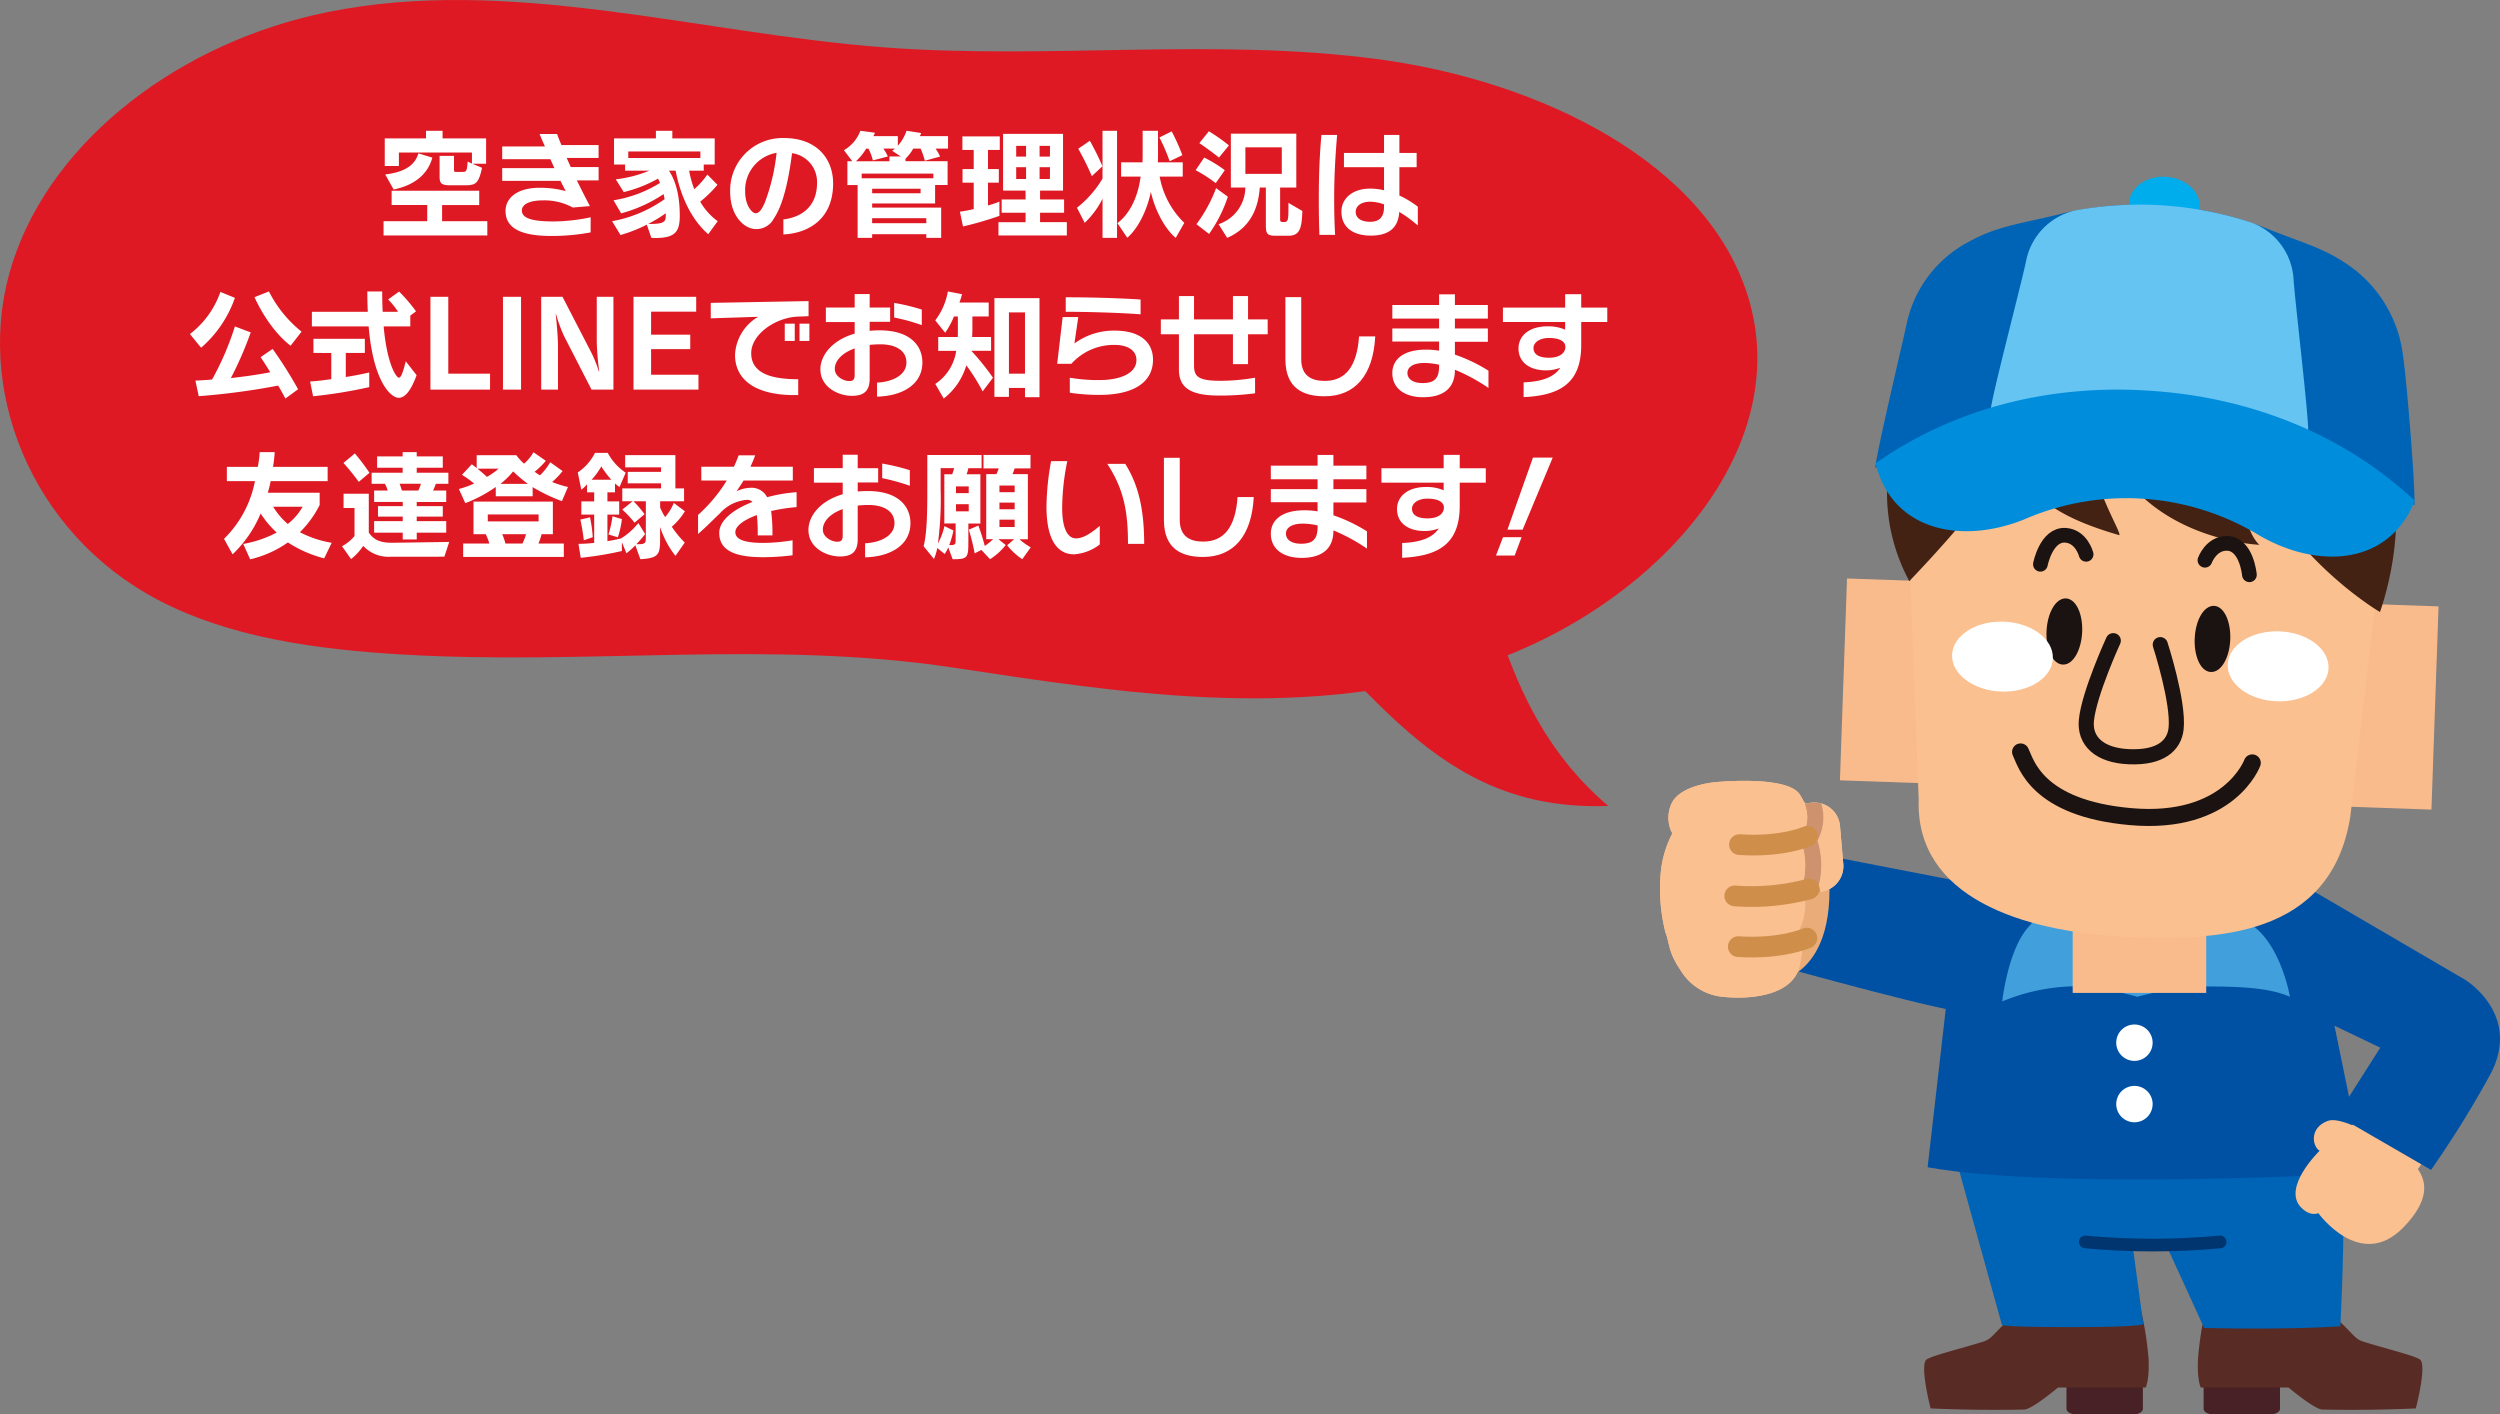 <svg xmlns="http://www.w3.org/2000/svg" xmlns:xlink="http://www.w3.org/1999/xlink" width="410.804" height="232.418" viewBox="0 0 410.804 232.418">
  <rect x="0" y="0" width="410.804" height="232.418" fill="#808080" stroke="none"/>
  <defs>
    <linearGradient id="linear-gradient" x1="-16.007" y1="3.167" x2="-15.975" y2="3.167" gradientUnits="objectBoundingBox">
      <stop offset="0" stop-color="#d26429"/>
      <stop offset="0.186" stop-color="#d3682d"/>
      <stop offset="0.394" stop-color="#d9733b"/>
      <stop offset="0.612" stop-color="#e28751"/>
      <stop offset="0.836" stop-color="#eea270"/>
      <stop offset="1" stop-color="#fabb8c"/>
    </linearGradient>
    <linearGradient id="linear-gradient-2" x1="-9.309" y1="5.459" x2="-9.288" y2="5.459" gradientUnits="objectBoundingBox">
      <stop offset="0" stop-color="#d26429"/>
      <stop offset="0.159" stop-color="#dc7b43"/>
      <stop offset="0.386" stop-color="#e99663"/>
      <stop offset="0.607" stop-color="#f2aa79"/>
      <stop offset="0.816" stop-color="#f8b687"/>
      <stop offset="1" stop-color="#fabb8c"/>
    </linearGradient>
    <linearGradient id="linear-gradient-3" x1="-11.403" y1="5.012" x2="-11.382" y2="5.012" xlink:href="#linear-gradient-2"/>
    <clipPath id="clip-path">
      <rect id="長方形_237" data-name="長方形 237" width="16.563" height="11.504" fill="none"/>
    </clipPath>
    <clipPath id="clip-path-2">
      <path id="パス_1967" data-name="パス 1967" d="M488.8,166.718c-.11,3.174-3.915,5.615-8.483,5.453s-8.187-2.861-8.076-6.034,3.905-5.615,8.479-5.454,8.193,2.861,8.079,6.035" transform="translate(-472.24 -160.675)" fill="none"/>
    </clipPath>
    <radialGradient id="radial-gradient" cx="0.5" cy="0.5" r="0.482" gradientTransform="matrix(0, 1, 0.962, 0, -34.358, 34.651)" gradientUnits="objectBoundingBox">
      <stop offset="0" stop-color="#ea89a6"/>
      <stop offset="0.002" stop-color="#ea89a6"/>
      <stop offset="1" stop-color="#fff"/>
    </radialGradient>
    <clipPath id="clip-path-3">
      <rect id="長方形_239" data-name="長方形 239" width="16.567" height="11.504" fill="none"/>
    </clipPath>
    <clipPath id="clip-path-4">
      <path id="パス_1968" data-name="パス 1968" d="M553.35,168.989c-.112,3.174-3.913,5.613-8.485,5.453s-8.187-2.864-8.077-6.036,3.907-5.613,8.481-5.453,8.192,2.86,8.081,6.036" transform="translate(-536.786 -162.945)" fill="none"/>
    </clipPath>
    <radialGradient id="radial-gradient-2" r="0.482" gradientTransform="matrix(0, 1, 0.962, 0, -37.93, 38.219)" xlink:href="#radial-gradient"/>
  </defs>
  <g id="グループ_348" data-name="グループ 348" transform="translate(-3379.136 -2324.116)">
    <path id="パス_1930" data-name="パス 1930" d="M460.816,219.274l-31.558-6.113-4.045,18.508s25.8,7.31,34.322,8.778c11.538,1.98,8.627-10.15,8.627-10.15" transform="translate(3241.691 2249.931)" fill="#0051a4"/>
    <path id="パス_1931" data-name="パス 1931" d="M499.028,342.416c0,.5.715.914,1.583.914h9.395c.869,0,1.573-.411,1.573-.914v-5.208c0-.5-.7-.908-1.573-.908h-9.395c-.868,0-1.583.409-1.583.908Z" transform="translate(3219.675 2213.204)" fill="#472125"/>
    <path id="パス_1932" data-name="パス 1932" d="M501.018,320.156a52.92,52.92,0,0,1,1.556,9.206c.157,3.465-.468,4.7-.468,4.7H487.7s-4.269,3.586-5.53,3.62c-8.061.187-15.41-.182-15.41-.182s-1.912-7.343-.608-8.082c1.227-.7,5.354-1.679,9.234-2.888,1.77-.546,1.566-1.563,6.89-5.93,1.084-.874,18.748-.446,18.748-.446" transform="translate(3229.618 2218.051)" fill="#582c24"/>
    <path id="パス_1933" data-name="パス 1933" d="M543.689,342.416c0,.5-.714.914-1.578.914h-9.394c-.869,0-1.58-.411-1.58-.914v-5.208c0-.5.711-.908,1.58-.908h9.394c.864,0,1.578.409,1.578.908Z" transform="translate(3210.099 2213.204)" fill="#472125"/>
    <path id="パス_1934" data-name="パス 1934" d="M531.353,320.156a52.284,52.284,0,0,0-1.542,9.206c-.168,3.465.45,4.7.45,4.7H544.68s4.269,3.586,5.53,3.62c8.067.187,15.4-.182,15.4-.182s1.919-7.343.62-8.082c-1.234-.7-5.354-1.679-9.235-2.888-1.767-.546-1.568-1.563-6.888-5.93-1.083-.874-18.756-.446-18.756-.446" transform="translate(3210.503 2218.051)" fill="#582c24"/>
    <path id="パス_1935" data-name="パス 1935" d="M470.1,271.713l9.681,34.967s-.71.385,11.432.385,11.8-.516,11.8-.516l-1.673-12.409h5.709L513.02,307.2s12.378.363,22.379-.26c0,0,2.243-40.338-2.4-44.129Z" transform="translate(3228.304 2235.124)" fill="#0064b6"/>
    <path id="パス_1936" data-name="パス 1936" d="M503.433,305.927a119.433,119.433,0,0,0,22.154,0" transform="translate(3218.362 2222.263)" fill="none" stroke="#00356f" stroke-linecap="round" stroke-linejoin="round" stroke-width="2.083"/>
    <path id="パス_1937" data-name="パス 1937" d="M529.123,222.852,538.33,267.8s-50.412,2.895-71.82-.966l5.831-50.846Z" transform="translate(3229.374 2249.087)" fill="#0051a4"/>
    <path id="パス_1938" data-name="パス 1938" d="M561.065,281.719l.9.439-.463-1.319Z" transform="translate(3201.172 2229.746)" fill="#9bbd00"/>
    <path id="パス_1939" data-name="パス 1939" d="M516.66,258a2.989,2.989,0,1,1-2.991-2.984A2.992,2.992,0,0,1,516.66,258" transform="translate(3216.199 2237.449)" fill="#fff"/>
    <path id="パス_1940" data-name="パス 1940" d="M516.66,272.375a2.989,2.989,0,1,1-2.991-2.984,2.99,2.99,0,0,1,2.991,2.984" transform="translate(3216.199 2233.161)" fill="#fff"/>
    <path id="パス_1941" data-name="パス 1941" d="M531.256,241.409s-1.354-8.092-6-11.61c-2.494-1.891-1.119-4.389-5.222-4.87a47.606,47.606,0,0,0-8.633-.048h-5.54a91.512,91.512,0,0,0-11.871,0c-4.095.479-3.505,2.688-5.631,4.989-3.451,3.731-4.378,12.306-4.378,12.306a32.274,32.274,0,0,1,12.261-2.495c3.132-.088,9.005,1.46,9.888,1.7l.048.028a.07.07,0,0,1,.03-.008.172.172,0,0,1,.034.008.09.09,0,0,1,0-.023c.733-.188,7.039-1.792,10.21-1.7,3.385.1,10.629-.19,14.8,1.727" transform="translate(3224.163 2246.499)" fill="#41a0dc"/>
    <path id="パス_1942" data-name="パス 1942" d="M424.929,200.458s12.283-5.419,13.025,14.556c.674,17.3-10.71,16.774-10.71,16.774Z" transform="translate(3241.776 2253.92)" fill="#eaac79"/>
    <path id="パス_1943" data-name="パス 1943" d="M442.935,213.139a4.246,4.246,0,0,1-8.46.734l-.531-6.271a4.2,4.2,0,0,1,3.8-4.555,4.251,4.251,0,0,1,4.648,3.823Z" transform="translate(3239.092 2252.954)" fill="#fdd6af"/>
    <path id="パス_1944" data-name="パス 1944" d="M441.3,208.056a7.49,7.49,0,0,1-.563,1.308,13.651,13.651,0,0,1,.217,7.347,7.708,7.708,0,0,1,.239,1.088,4.265,4.265,0,0,0,3.774-4.587l-.547-6.269a4.171,4.171,0,0,0-3.062-3.666,7.911,7.911,0,0,1-.059,4.778" transform="translate(3237.062 2252.879)" fill="#fbc090"/>
    <path id="パス_1945" data-name="パス 1945" d="M433.945,207.6l.531,6.271a4.242,4.242,0,0,0,4.608,3.86.262.262,0,0,1,.078-.007,7.728,7.728,0,0,0-.239-1.088,13.651,13.651,0,0,0-.217-7.347,7.545,7.545,0,0,0,.563-1.308,7.911,7.911,0,0,0,.059-4.778,4.438,4.438,0,0,0-1.587-.156,4.2,4.2,0,0,0-3.8,4.554" transform="translate(3239.092 2252.951)" fill="#ce936e"/>
    <path id="パス_1946" data-name="パス 1946" d="M413.019,198.172s-6.123.441-7.37,3.77a5.506,5.506,0,0,0,.234,4.664,17.417,17.417,0,0,0-1.938,6.9,29.326,29.326,0,0,0,.788,9.281c.742,1.921.419,3.208,2.474,6.244a9.088,9.088,0,0,0,6.782,4.4c5.545.6,11.544-.546,12.7-4.678,1.133-4.087-.046-6.142-.046-6.142a9.724,9.724,0,0,0,.714-7.054c-.072-.134-.166-.291-.115-.414.893-2.956.413-6.258-.473-7.394-.079-.126-.084-.229.024-.315,1.639-2.013,1.7-4.662.059-7.2-2.028-3.247-13.836-2.06-13.836-2.06" transform="translate(3248.051 2254.465)" fill="#fbc090"/>
    <path id="パス_1947" data-name="パス 1947" d="M413.019,198.172s-6.123.441-7.37,3.77a5.506,5.506,0,0,0,.234,4.664,17.417,17.417,0,0,0-1.938,6.9,29.326,29.326,0,0,0,.788,9.281c.742,1.921.419,3.208,2.474,6.244a9.088,9.088,0,0,0,6.782,4.4c5.545.6,11.544-.546,12.7-4.678,1.133-4.087-.046-6.142-.046-6.142a9.724,9.724,0,0,0,.714-7.054c-.072-.134-.166-.291-.115-.414.893-2.956.413-6.258-.473-7.394-.079-.126-.084-.229.024-.315,1.639-2.013,1.7-4.662.059-7.2-2.028-3.247-13.836-2.06-13.836-2.06" transform="translate(3248.051 2254.465)" fill="#fbc090"/>
    <path id="パス_1948" data-name="パス 1948" d="M433.555,223.295a36.6,36.6,0,0,1-12.206,1.127" transform="translate(3242.844 2246.909)" fill="none" stroke="#cf8f4b" stroke-linecap="round" stroke-linejoin="round" stroke-width="3.406"/>
    <path id="パス_1949" data-name="パス 1949" d="M433.444,234.788s-4.218,1.868-11.272,1.4" transform="translate(3242.598 2243.481)" fill="none" stroke="#cf8f4b" stroke-linecap="round" stroke-linejoin="round" stroke-width="3.406"/>
    <path id="パス_1950" data-name="パス 1950" d="M433.632,210.933s-4.154,1.862-11.182,1.375" transform="translate(3242.515 2250.596)" fill="none" stroke="#cf8f4b" stroke-linecap="round" stroke-linejoin="round" stroke-width="3.406"/>
    <path id="パス_1951" data-name="パス 1951" d="M413.019,198.172s-6.123.441-7.37,3.77a5.5,5.5,0,0,0,.234,4.664,17.418,17.418,0,0,0-1.938,6.9,29.346,29.346,0,0,0,.787,9.28c.743,1.921.42,3.208,2.474,6.245a9.089,9.089,0,0,0,6.782,4.4c5.545.6,11.544-.547,12.7-4.678,1.133-4.087-.047-6.142-.047-6.142a9.724,9.724,0,0,0,.714-7.053c-.072-.135-.167-.292-.116-.415.893-2.956.413-6.258-.473-7.394-.079-.126-.083-.229.024-.314,1.639-2.013,1.7-4.663.06-7.2-1.172-1.876-5.608-2.272-9.145-2.272-2.586,0-4.692.212-4.692.212" transform="translate(3248.05 2254.465)" fill="none"/>
    <path id="パス_1952" data-name="パス 1952" d="M556.406,290.869s-1.281.643-2.808-.912c-3.238-3.279,3.016-9.33,3.016-9.33-1.235-.793-1.654-3.77,1.294-4.9.924-.36,2.436.014,4.083.694l3.558-5.127,10.614,7.521-3.4,4.832c1.5,2.1,1.917,5.143-2.363,9.551-7.076,7.3-13.995-2.334-13.995-2.334" transform="translate(3203.677 2232.592)" fill="#fbc090"/>
    <path id="パス_1953" data-name="パス 1953" d="M577.53,235.866l-35.049-20.483,8.4,25.537L563.552,247l-7.09,11.156,15.43,8.932a168.561,168.561,0,0,0,9.808-15.818c5.082-9.765-4.17-15.4-4.17-15.4" transform="translate(3206.715 2249.269)" fill="#0051a4"/>
    <rect id="長方形_233" data-name="長方形 233" width="21.941" height="31.969" transform="translate(3719.722 2455.303)" fill="url(#linear-gradient)"/>
    <path id="パス_1954" data-name="パス 1954" d="M503.229,202.061a48.037,48.037,0,0,1-.378,13.048q-.222,1.145-.543,2.239a15.19,15.19,0,0,1-1.829,4.119c1.474,2.6,1.5,5.51,6.53,7.858a22.453,22.453,0,0,0,3.808,4.7,15.666,15.666,0,0,0,4.289-4.636s5.161-3.09,7.314-7.043a15.115,15.115,0,0,1-2.8-6.17c-.083-.319-.152-.643-.218-.973a47.709,47.709,0,0,1-.4-13.146Z" transform="translate(3219.243 2253.242)" fill="none"/>
    <rect id="長方形_234" data-name="長方形 234" width="33.202" height="24.269" transform="matrix(0.035, -0.999, 0.999, 0.035, 3681.478, 2452.342)" fill="url(#linear-gradient-2)"/>
    <path id="パス_1955" data-name="パス 1955" d="M458.043,151.719c-5.8.112-10.054,5.054-8.984,16.341,1.046,11.306,6.2,16.065,12.009,15.958s10.064-5.048,9-16.355c-1.045-11.142-6.1-15.946-11.829-15.946l-.194,0" transform="translate(3234.628 2268.258)" fill="none"/>
    <rect id="長方形_235" data-name="長方形 235" width="33.425" height="25.825" transform="matrix(0.035, -0.999, 0.999, 0.035, 3752.873, 2456.249)" fill="url(#linear-gradient-3)"/>
    <path id="パス_1956" data-name="パス 1956" d="M551.834,172.071c-1.883,11.195,2,16.448,7.763,17,5.79.554,11.282-3.808,13.167-15,1.881-11.173-1.991-16.425-7.772-16.979-.317-.03-.634-.045-.949-.045-5.415,0-10.433,4.473-12.208,15.026" transform="translate(3204.069 2266.668)" fill="none"/>
    <path id="パス_1957" data-name="パス 1957" d="M534.456,176.491c-3.187,19.826-22.027,20.48-37.45,19.674-16.31-.85-34-6.384-33.468-22.455l-2.085-55.151c.415-7.253,7.666-12.772,14.5-12.363l53.132,3c6.809.384,12.031,6.589,11.619,13.846Z" transform="translate(3230.882 2281.841)" fill="#fbc090"/>
    <path id="パス_1958" data-name="パス 1958" d="M488.28,191.189c.874,1.756,2.532,9.256,18.071,10.63,16.243,1.439,20-8.829,20-8.829" transform="translate(3222.881 2256.485)" fill="none" stroke="#1a1311" stroke-linecap="round" stroke-linejoin="round" stroke-width="2.8"/>
    <path id="パス_1959" data-name="パス 1959" d="M531.856,167.627c-1.378-.069-2.4-2.422-2.246-5.213.145-2.77,1.4-4.946,2.787-4.874,1.385.092,2.4,2.435,2.266,5.212s-1.4,4.972-2.808,4.874" transform="translate(3210.559 2266.521)" fill="#1a1311"/>
    <path id="パス_1960" data-name="パス 1960" d="M531.856,167.627c-1.378-.069-2.4-2.422-2.246-5.213.145-2.77,1.4-4.946,2.787-4.874,1.385.092,2.4,2.435,2.266,5.212S533.266,167.725,531.856,167.627Z" transform="translate(3210.559 2266.521)" fill="none" stroke="#1a1311" stroke-linecap="round" stroke-linejoin="round" stroke-width="0.78"/>
    <path id="パス_1961" data-name="パス 1961" d="M497.22,165.889c1.377.068,2.641-2.174,2.764-4.963s-.909-5.065-2.292-5.131c-1.4-.048-2.642,2.19-2.781,4.968s.9,5.081,2.309,5.126" transform="translate(3220.906 2267.042)" fill="#1a1311"/>
    <path id="パス_1962" data-name="パス 1962" d="M497.22,165.889c1.377.068,2.641-2.174,2.764-4.963s-.909-5.065-2.292-5.131c-1.4-.048-2.642,2.19-2.781,4.968S495.813,165.844,497.22,165.889Z" transform="translate(3220.906 2267.042)" fill="none" stroke="#1a1311" stroke-linecap="round" stroke-linejoin="round" stroke-width="0.78"/>
    <path id="パス_1963" data-name="パス 1963" d="M476.21,108.767a28.674,28.674,0,0,1-5.737,12.142c-3.982,4.972-9.814,11.011-9.814,11.011a30.374,30.374,0,0,1-2.886-21.3c3.754-15.405,16.78-15.257,16.78-15.257s1.054-10.087,28.4-8.636c25.1,1.329,33.22,12.977,36.876,27.7,2.611,10.538-1.833,22.574-1.833,22.574s-16.684-9.7-22.772-27.76c0,0-.947,13.036,2.953,16.714,0,0-20.5-.8-26.037-18.845-.1-.324-.571.122-.705.348-3.182,5.238,4.709,17.213,3.662,16.9-12.383-3.619-15.565-7.552-18.883-15.594" transform="translate(3232.22 2287.685)" fill="#432213"/>
    <path id="パス_1964" data-name="パス 1964" d="M508.094,165.137s-3.976,8.663-4.415,13.07c-.341,3.408,2.111,5.8,7.024,6,5.171.214,7.415-1.853,7.716-4.616.463-4.352-2.6-13.8-2.6-13.8" transform="translate(3218.297 2264.255)" fill="none" stroke="#1a1311" stroke-linecap="round" stroke-linejoin="round" stroke-width="2.489"/>
    <path id="パス_1965" data-name="パス 1965" d="M531.448,145.126s1.034-2.859,3.681-2.773c3.175.112,3.628,5.162,3.628,5.162" transform="translate(3210.006 2271.051)" fill="none" stroke="#1a1311" stroke-linecap="round" stroke-linejoin="round" stroke-width="2.412"/>
    <path id="パス_1966" data-name="パス 1966" d="M500.433,143.584s-.747-2.949-3.386-3.131c-3.171-.2-4.125,4.769-4.125,4.769" transform="translate(3221.497 2271.619)" fill="none" stroke="#1a1311" stroke-linecap="round" stroke-linejoin="round" stroke-width="2.412"/>
    <g id="グループ_333" data-name="グループ 333" transform="translate(3699.906 2426.261)" style="mix-blend-mode: multiply;isolation: isolate">
      <g id="グループ_332" data-name="グループ 332" transform="translate(0 0)">
        <g id="グループ_331" data-name="グループ 331" clip-path="url(#clip-path)">
          <g id="グループ_330" data-name="グループ 330" transform="translate(0 0)">
            <g id="グループ_329" data-name="グループ 329" clip-path="url(#clip-path-2)">
              <rect id="長方形_236" data-name="長方形 236" width="12.394" height="17.188" transform="matrix(0.035, -0.999, 0.999, 0.035, -0.523, 11.643)" fill="url(#radial-gradient)"/>
            </g>
          </g>
        </g>
      </g>
    </g>
    <g id="グループ_338" data-name="グループ 338" transform="translate(3745.2 2427.854)" style="mix-blend-mode: multiply;isolation: isolate">
      <g id="グループ_337" data-name="グループ 337" transform="translate(0 0)">
        <g id="グループ_336" data-name="グループ 336" clip-path="url(#clip-path-3)">
          <g id="グループ_335" data-name="グループ 335" transform="translate(0 0)">
            <g id="グループ_334" data-name="グループ 334" clip-path="url(#clip-path-4)">
              <rect id="長方形_238" data-name="長方形 238" width="12.392" height="17.187" transform="matrix(0.035, -0.999, 0.999, 0.035, -0.522, 11.642)" fill="url(#radial-gradient-2)"/>
            </g>
          </g>
        </g>
      </g>
    </g>
    <path id="パス_1969" data-name="パス 1969" d="M542.843,112.483c-12.375-14.05-34.061-17.8-43.229-18.44s-31.166.093-45.359,12.3c.1-2.213,4.232-19.455,5.272-24.247A19.874,19.874,0,0,1,469.311,69.3c5.193-2.913,8.592-3.011,16.587-5.031A57.445,57.445,0,0,1,517.3,66.45c7.65,3.1,11,3.669,15.744,7.273a21.194,21.194,0,0,1,7.915,14.015c.71,4.852,2.1,22.536,1.882,24.745Z" transform="translate(3233.029 2294.713)" fill="#0064b6"/>
    <path id="パス_1970" data-name="パス 1970" d="M513.661,60.82c.179-2.6,2.926-4.537,6.135-4.312s5.66,2.514,5.481,5.117-2.928,4.534-6.135,4.312-5.662-2.514-5.481-5.117" transform="translate(3215.314 2296.66)" fill="#00adec"/>
    <path id="パス_1971" data-name="パス 1971" d="M507.678,94.043a82.513,82.513,0,0,1,25.772,6.262c.1-2.563-2.234-21.974-2.4-25.084a10.587,10.587,0,0,0-6.8-9.2,58.639,58.639,0,0,0-29.08-2.032,10.6,10.6,0,0,0-8.045,8.187c-.589,3.057-5.576,21.961-5.834,24.51a82.527,82.527,0,0,1,26.383-2.645" transform="translate(3224.964 2294.713)" fill="#65c4f2"/>
    <path id="パス_1972" data-name="パス 1972" d="M499.665,106.555c-6.693-.463-26.588-1.258-45.333,11.91,2.67,10.973,13.9,13.4,24.357,9.239a42.106,42.106,0,0,1,38.844,2.693c9.776,5.568,21.236,4.707,25.391-5.793-16.76-15.629-36.565-17.586-43.259-18.05" transform="translate(3233.006 2281.788)" fill="#008edc"/>
    <path id="パス_1973" data-name="パス 1973" d="M81.263,122.67c-13.939-.83-28.245-2.715-40.176-8.984C20.1,102.658,10.582,78.574,17.228,58.175S45,21.973,68.916,17.112c30.009-6.1,60.946,3.509,91.662,5.8,26.923,2.011,54.25-1.633,80.956,1.924S296.058,41.892,302.569,64.5c7.5,26.042-17.633,52.366-47.158,60.851-28.034,8.057-55.544,3.715-83.657-.537-30.169-4.563-59.994-.332-90.491-2.148" transform="translate(3364 2309)" fill="#df1923"/>
    <path id="パス_1974" data-name="パス 1974" d="M305.474,137.95c21.51,19.17,31.733,40.731,60.527,39.713-19.578-16.753-18.069-38.9-30.263-61.6" transform="translate(3277.404 2278.891)" fill="#df1923"/>
    <path id="パス_1975" data-name="パス 1975" d="M104.949,62.946V60.6h7.175V57.941h-5.846V55.595h14.391v2.347h-6.1V60.6H122v2.346Zm11.086-8.25c-1.271,0-1.877-.117-1.877-1.271V49.866h2.366v2.4c0,.234.156.234.45.234h.9c.684,0,.782-.058.9-1.7l.7.333V49.319H107.471v2.209h-2.326V46.992h6.784V45.74h2.718v1.252H121.8v4.165h-2.267l1.6.665c-.508,2.4-.978,2.874-2.581,2.874Zm-10.812-1.78c4.086-.469,5.064-2.19,5.455-3.461l2.288.7c-.724,2.679-2.875,4.516-6.355,5.24Z" transform="translate(3337.213 2299.866)" fill="#fff"/>
    <path id="パス_1976" data-name="パス 1976" d="M147.263,62.663a34.949,34.949,0,0,1-6.453.587c-4.751,0-7.528-1.154-7.528-4.106,0-2.151,1.935-3.813,5.592-3.813a16.009,16.009,0,0,1,4.3.548c-.293-.528-.567-1.1-.86-1.681h-9.581V52.1h8.584c-.235-.488-.43-.958-.665-1.467h-7.919V48.546h7.02q-.469-1.056-.88-2.053h2.874c.215.586.45,1.192.724,1.818h6.1v2.112h-5.241L144,51.928h4.575v2.19H145c.7,1.427,1.427,2.874,2.151,4.223l-2.816.235a9.738,9.738,0,0,0-4.888-1.173c-2.229,0-3.48.645-3.48,1.662,0,1.232,1.525,1.8,5.239,1.8a30.735,30.735,0,0,0,6.062-.685Z" transform="translate(3328.925 2299.641)" fill="#fff"/>
    <path id="パス_1977" data-name="パス 1977" d="M174.263,62.731c-2.815-2.425-4.6-6.394-5.357-10.441h-1.1c1.017,1.525,1.78,3.872,1.78,7.391,0,2.639-.743,3.676-4.008,3.676-.215,0-.43-.019-.665-.019l-.742-2.17a24.274,24.274,0,0,1-4.321,1.7L158.465,60.6a21.577,21.577,0,0,0,8.622-3.617c-.039-.293-.1-.567-.156-.841a23.594,23.594,0,0,1-6.98,3.168L158.7,57.159a20.379,20.379,0,0,0,7.645-2.855c-.1-.234-.215-.469-.333-.7a21.936,21.936,0,0,1-5.631,2.21l-1.31-2.093A20.845,20.845,0,0,0,164.6,52.29H160.6v-1h-1.818v-4.3h6.882V45.74h2.7v1.251h6.961v4.3h-1.8v1h-2.4a17.6,17.6,0,0,0,.841,3.05,13.152,13.152,0,0,0,2.151-2.406l1.662,1.682a20.189,20.189,0,0,1-2.835,2.776,10.426,10.426,0,0,0,2.874,3.207Zm-1.29-13.589H161.124v1.076h11.849Zm-5.69,10.148a21.814,21.814,0,0,1-2.894,1.759h.333c2.288,0,2.561-.391,2.561-1.329Z" transform="translate(3321.251 2299.866)" fill="#fff"/>
    <path id="パス_1978" data-name="パス 1978" d="M194.856,60.814c2.8-.333,5.533-1.955,5.533-6a4.766,4.766,0,0,0-4.106-4.888c-.587,4.614-1.505,8.564-2.992,10.734a3.219,3.219,0,0,1-2.933,1.74c-1.936,0-4.243-2.17-4.243-6.1a8.6,8.6,0,0,1,8.9-8.857c5.083,0,8.016,3.168,8.016,7.469,0,5.808-4.008,8.173-8.172,8.369ZM188.58,56.3c0,2.19,1.114,3.5,1.721,3.5.43,0,.88-.332,1.486-1.7a32.84,32.84,0,0,0,1.956-8.231A6.211,6.211,0,0,0,188.58,56.3" transform="translate(3313.004 2299.359)" fill="#fff"/>
    <path id="パス_1979" data-name="パス 1979" d="M226.29,63.338v-.606h-8.9v.606h-2.385V54.656h-1.681V50.746h.8l-1.368-1.818a6.143,6.143,0,0,0,2.7-3.187l2.385.313a2.176,2.176,0,0,1-.254.567h4.028V48.2a7.077,7.077,0,0,0,1.427-2.464l2.386.372a1.826,1.826,0,0,1-.2.508h4.634v2.053h-2.053a6.772,6.772,0,0,1,.743,1.31l-2.5.684a12.51,12.51,0,0,0-.7-1.994h-1.212a6.931,6.931,0,0,1-1.271,1.662v.411h6.921v3.911h-2.053v3.031H217.394v.684h11.34v4.966Zm-5.611-14.313a3.274,3.274,0,0,0,.45-.352h-1.9a6.33,6.33,0,0,1,.743,1.291l-2.464.645a8.631,8.631,0,0,0-.723-1.935h-.371a9.535,9.535,0,0,1-1.681,2.072h5.494v-.782h1.877Zm6.765,3.754h-11.77v.762h11.77Zm-2.092,2.483h-7.958v.743h7.958Zm.938,4.849h-8.9v.821h8.9Z" transform="translate(3305.057 2299.866)" fill="#fff"/>
    <path id="パス_1980" data-name="パス 1980" d="M246.4,59.936a55.279,55.279,0,0,1-5.983,1.74l-.508-2.425c.821-.117,1.545-.254,2.268-.43v-4.34h-1.838V52.252h1.838V49.1h-1.858V46.876h6.14V49.1h-1.936v3.148h1.78v2.229h-1.78v3.754a19.341,19.341,0,0,0,1.877-.625Zm-.156,3.226V60.973H250.7V59.428h-3.93V57.238h3.93V55.791H247V46.465h9.854v9.326h-3.773v1.447h3.949v2.189h-3.949v1.545h4.4v2.189Zm4.536-14.723h-1.623V50.2h1.623Zm0,3.5h-1.623v1.935h1.623Zm3.93-3.5H253V50.2h1.7Zm0,3.5H253v1.935h1.7Z" transform="translate(3296.961 2299.65)" fill="#fff"/>
    <path id="パス_1981" data-name="パス 1981" d="M271.524,63.338V56.9a14.144,14.144,0,0,1-2.933,3.969l-1.271-2.483a17.254,17.254,0,0,0,4.2-4.791V45.74h2.386v17.6ZM269.765,53.19a48.913,48.913,0,0,0-2.229-4.5l1.9-1.31a43.518,43.518,0,0,1,2.072,4.184Zm13.784,10.148c-1.818-1.506-3.441-4.634-4.086-7.567-.567,2.815-1.975,5.9-3.871,7.547l-1.623-2.4c1.838-1.368,3.344-4.008,3.813-7.645h-3.206V50.922h3.519c0-.352.02-.7.02-1.055V45.74h2.523v4.126c0,.352-.02.7-.02,1.055H284.7v2.347H280.91a14.037,14.037,0,0,0,4.048,7.605Zm-1-12.592a29.69,29.69,0,0,0-1.681-3.91l2.014-1a33.222,33.222,0,0,1,1.759,3.91Z" transform="translate(3288.784 2299.866)" fill="#fff"/>
    <path id="パス_1982" data-name="パス 1982" d="M298.41,54.377a23.155,23.155,0,0,0-3.3-2.131l1.408-2.072a22.253,22.253,0,0,1,3.382,2.072Zm-3.168,6.745a24.044,24.044,0,0,0,3.226-5.924l1.936,1.408a23.031,23.031,0,0,1-3.09,6.12Zm3.7-10.949c-1.623-1.311-3.226-2.366-3.226-2.366l1.564-1.955a29.273,29.273,0,0,1,3.3,2.326Zm9.17,12.845c-1.349,0-1.467-.488-1.467-1.838V55.1h-1c-.2,2.815-1.154,6.452-5.357,8.271l-1.408-2.249a6.448,6.448,0,0,0,4.4-6.022h-2.385V46.243h10.754V55.1h-2.66v5.064c0,.509.02.606.587.606.743,0,.782-.313.782-2.483v-.665l2.287,1.33c-.1,2.542-.293,4.067-2.229,4.067Zm1.153-14.527h-5.983v4.36h5.983Z" transform="translate(3280.497 2299.833)" fill="#fff"/>
    <path id="パス_1983" data-name="パス 1983" d="M324.052,63.14c-.078-1.975-.1-3.93-.1-5.925,0-3.676.118-7.058.431-10.5h2.58c-.293,3.46-.488,6.823-.488,10.46,0,1.916.039,3.891.156,5.963Zm16.17-1.545a21.131,21.131,0,0,0-3.05-2.229c-.156,2.581-1.681,3.891-4.673,3.891-2.7,0-4.829-1.173-4.829-3.949,0-2.093,1.76-3.774,4.693-3.774a9.927,9.927,0,0,1,2.307.274V52.014H328.08V49.668h6.589V46.716h2.523v2.952h2.835v2.346h-2.835v4.653a16.13,16.13,0,0,1,3.03,1.838Zm-5.553-3.461a6.751,6.751,0,0,0-2.229-.45c-1.505,0-2.424.684-2.424,1.662,0,1.134,1.036,1.642,2.4,1.642,1.526,0,2.248-.86,2.248-2.366Z" transform="translate(3271.893 2299.575)" fill="#fff"/>
    <path id="パス_1984" data-name="パス 1984" d="M59.611,90.363a14.884,14.884,0,0,0,5.006-6.922L67,84.418a19.2,19.2,0,0,1-5.553,8.193Zm15.681,10.6c-.371-.723-.8-1.505-1.193-2.131a115.67,115.67,0,0,1-13.041,1.74l-.547-2.561c.958-.039,1.877-.1,2.737-.176A46.777,46.777,0,0,0,67,89.111l2.6.978A58.375,58.375,0,0,1,66.337,97.6c2.542-.293,4.575-.587,6.471-.959-.919-1.525-1.583-2.483-1.583-2.483L73.2,92.806a68.684,68.684,0,0,1,4.184,6.629Zm.86-8.681C72.36,89.365,70.228,84.3,70.228,84.3l2.366-.939a20.047,20.047,0,0,0,5.357,6.609Z" transform="translate(3350.735 2288.645)" fill="#fff"/>
    <path id="パス_1985" data-name="パス 1985" d="M97.468,99.082a78.7,78.7,0,0,1-9.229,1.505l-.488-2.425c1.173-.079,2.307-.215,3.48-.391v-4.3H88.3V91.144h8.446v2.327H93.615V97.42c2.034-.313,3.853-.743,3.853-.743Zm7.782-1.956c-.938,2.6-1.936,3.715-2.933,3.715-1.329,0-4.2-2.7-4.947-11.731H88.043V86.705h9.189c-.058-1.173-.078-2.072-.078-3.343H99.6c0,1.33.02,2.151.079,3.343H102.2a12.952,12.952,0,0,0-1.622-2.033l1.8-1.29a27.069,27.069,0,0,1,2.776,3.246l-.938.7v1.78h-4.38c.567,6.3,2.092,8.427,2.5,8.427.352,0,.665-.821,1.134-2.7Z" transform="translate(3342.342 2288.645)" fill="#fff"/>
    <path id="パス_1986" data-name="パス 1986" d="M115.928,99.867V84.616h2.933V97.247h6.863v2.62Z" transform="translate(3333.938 2288.271)" fill="#fff"/>
    <rect id="長方形_243" data-name="長方形 243" width="2.972" height="15.251" transform="translate(3461.784 2372.887)" fill="#fff"/>
    <path id="パス_1987" data-name="パス 1987" d="M150.134,99.867l-4.516-8.8a24.585,24.585,0,0,1-1.31-3.578h-.059c.1.958.372,3.519.372,5.3v7.078h-2.757V84.616h3.5l4.516,8.74a19.712,19.712,0,0,1,1.447,3.5l.078.02a41.563,41.563,0,0,1-.411-4.947V84.616h2.738V99.867Z" transform="translate(3326.203 2288.271)" fill="#fff"/>
    <path id="パス_1988" data-name="パス 1988" d="M163.48,99.867V84.616h10.3V87.06h-7.41v3.773h6.433v2.386h-6.433v4.2h7.782v2.444Z" transform="translate(3319.755 2288.271)" fill="#fff"/>
    <path id="パス_1989" data-name="パス 1989" d="M195.293,101.066c-6.354,0-9.737-2.5-9.737-6.609a7.629,7.629,0,0,1,3.813-6.257l-7.8.255V85.912l16.071-.293V88.1l-1.955.078c-3.617.234-7.469,2.952-7.469,6,0,3.422,3.519,4.282,7.723,4.282v2.6Zm-1.564-11.732h1.642v2.835h-1.642Zm2.424,0h1.623v2.835h-1.623Z" transform="translate(3314.36 2287.972)" fill="#fff"/>
    <path id="パス_1990" data-name="パス 1990" d="M216.55,98.522c2.268-.079,4.829-1.1,4.829-3.3,0-1.858-1.584-2.992-4.321-2.992a16.126,16.126,0,0,0-1.721.1v5.553c0,2.151-1.095,2.815-2.913,2.815-2.19,0-5.182-1.388-5.182-4.36,0-2.307,1.936-4.79,5.632-5.865v-1.9h-4.732V86.184h4.732V83.975h2.463v2.209H218.7v2.347h-3.363v1.486a14.8,14.8,0,0,1,1.643-.078c5.123,0,7.02,2.6,7.02,5.279,0,3.6-3.266,5.514-7.45,5.612Zm-3.676-5.612c-2.034.723-3.265,1.994-3.265,3.382,0,1.251,1.486,1.975,2.326,1.975.489,0,.939-.058.939-1ZM223.9,89.078a32.7,32.7,0,0,0-4.536-1.251v-2.4a33.61,33.61,0,0,1,4.536,1.095Z" transform="translate(3306.703 2288.462)" fill="#fff"/>
    <path id="パス_1991" data-name="パス 1991" d="M241.921,99.786a31.491,31.491,0,0,0-2.679-4.282,10.711,10.711,0,0,1-3.714,5.455l-1.389-2.4a7.864,7.864,0,0,0,3.441-5.436h-2.952V90.851h3.207c.019-.509.019-.9.019-1.349V87.469h-.645a12.3,12.3,0,0,1-1.447,2.679l-1.623-2.034a11,11,0,0,0,2.073-4.751l2.326.45a12.111,12.111,0,0,1-.429,1.368h4.81v2.288H240.24v2.072c0,.45-.02.821-.039,1.31h3.109v2.268h-3.246a39.8,39.8,0,0,1,3.559,4.419Zm6.961.958V99.219h-2.64v1.467h-2.385V84.457h7.41v16.287Zm0-13.941h-2.639v10.07h2.639Z" transform="translate(3298.681 2288.645)" fill="#fff"/>
    <path id="パス_1992" data-name="パス 1992" d="M264.761,97.945a27.711,27.711,0,0,0,4.79.391c3.481,0,6.159-1.095,6.159-3.3,0-1.427-1.193-2.483-3.617-2.483a9.391,9.391,0,0,0-7.078,3.109h-2.327l.9-7.684h2.561l-.626,4.341a10.852,10.852,0,0,1,6.609-2.112c4.34,0,6.3,2.034,6.3,4.771,0,3.676-3.109,5.787-8.779,5.787a31.969,31.969,0,0,1-4.888-.352Zm11.633-10.422c-3.676-.274-9.092-.411-12.3-.411V84.728c3.481,0,8.564.117,12.3.371Z" transform="translate(3290.166 2288.238)" fill="#fff"/>
    <path id="パス_1993" data-name="パス 1993" d="M302.446,100.423a44.082,44.082,0,0,1-5.866.371c-4.556,0-6.648-1.154-6.648-4.282V90.725h-2.972V88.281h2.972V84.449h2.483v3.832h6.393V84.449h2.483v3.832h3.226v2.444h-3.226v4.908h-2.483V90.725h-6.393v5.064c0,1.858.606,2.581,4.38,2.581a33.9,33.9,0,0,0,5.65-.508Z" transform="translate(3282.926 2288.321)" fill="#fff"/>
    <path id="パス_1994" data-name="パス 1994" d="M330.892,91.152c-.333,6.413-3.344,9.835-8.329,9.835-3.539,0-6.433-1.33-6.433-6.081V84.7h2.6V94.886c0,2.718,1.662,3.577,3.851,3.577,3.383,0,5.3-2.307,5.651-7.312Z" transform="translate(3274.226 2288.246)" fill="#fff"/>
    <path id="パス_1995" data-name="パス 1995" d="M356.964,99.419a29.875,29.875,0,0,0-5.514-2.992v.039c0,3.6-2.718,4.477-5.22,4.477-3.05,0-5.064-1.466-5.064-3.969,0-2.112,1.642-3.852,5.533-3.852a12.955,12.955,0,0,1,2.15.176V91.794h-7.683V89.643h7.683V88.02h-7.683V85.791h7.683v-1.76h2.6v1.76h5.416V88.02H351.45v1.623h5.416v2.19H351.45v2.112a26.016,26.016,0,0,1,5.514,2.639Zm-8.114-3.813a11.35,11.35,0,0,0-2.385-.293c-1.935,0-2.815.723-2.815,1.642,0,1,.919,1.662,2.483,1.662,1.936,0,2.718-.743,2.718-2.757Z" transform="translate(3266.759 2288.446)" fill="#fff"/>
    <path id="パス_1996" data-name="パス 1996" d="M379.929,88.579v3.793c0,6.158-3.363,8.271-9.463,8.544V98.492c3.109-.117,5.044-.9,6.022-2.4a6.534,6.534,0,0,1-2.347.43c-2.6,0-4.516-1.271-4.516-3.6,0-2.131,1.8-3.636,4.77-3.636a6.939,6.939,0,0,1,2.894.547V88.579H367.064V86.213H377.29V84h2.639v2.209h4.283v2.366Zm-5.318,2.62c-1.486,0-2.523.723-2.523,1.662,0,1.017.861,1.584,2.562,1.584,1.721,0,2.679-.762,2.679-1.779,0-.939-1.017-1.467-2.718-1.467" transform="translate(3259.035 2288.454)" fill="#fff"/>
    <path id="パス_1997" data-name="パス 1997" d="M84.051,138.444a20.063,20.063,0,0,1-5.963-2.62,17.7,17.7,0,0,1-6.2,2.776l-1.135-2.522a18.9,18.9,0,0,0,5.494-1.877,16.3,16.3,0,0,1-2.639-3.128A19.727,19.727,0,0,1,69,137.779l-1.408-2.542a18.1,18.1,0,0,0,5.083-9.483H68.057v-2.347h5.084a17.04,17.04,0,0,0,.312-2.425h2.464a21.908,21.908,0,0,1-.274,2.425h8.975v2.347H75.252a15.847,15.847,0,0,1-.469,1.9h8.525v2.014a16.932,16.932,0,0,1-3.246,4.478,17.393,17.393,0,0,0,5.22,1.74Zm-8.388-8.485a12.048,12.048,0,0,0,2.4,2.835,9.557,9.557,0,0,0,2.444-2.835Z" transform="translate(3348.356 2277.424)" fill="#fff"/>
    <path id="パス_1998" data-name="パス 1998" d="M103.28,138.171a5.675,5.675,0,0,1-4.575-1.78,9.338,9.338,0,0,1-1.994,2.17l-1.486-2.112a6.863,6.863,0,0,0,2.053-1.681v-4.6h-1.8v-2.347h4.145V134.2c.8,1.193,1.818,1.662,3.773,1.681l9.444-.137-.8,2.425Zm-5.3-12.3s-1.192-1.642-2.522-3.109l1.877-1.564a35.818,35.818,0,0,1,2.4,3.187Zm9.522,8.349v1.114H105.2v-1.114H100.5v-1.9H105.2v-.743h-4.067v-1.721H105.2v-.684H100.5V127.3h2.229a4.514,4.514,0,0,0-.469-1.114h-2.17v-1.818h5.1v-.821h-4.2v-1.858h4.2v-.7H107.5v.7h4.282v1.858H107.5v.821h5.2v1.818h-2.053a9.036,9.036,0,0,1-.469,1.114h2.17v1.877H107.5v.684h4.282v1.721H107.5v.743h4.849v1.9Zm-2.815-8.036c.137.352.293.821.372,1.114h2.7a6.684,6.684,0,0,0,.43-1.114Z" transform="translate(3340.113 2277.424)" fill="#fff"/>
    <path id="パス_1999" data-name="パス 1999" d="M139.521,129.049a27.466,27.466,0,0,1-4.81-2.307v1.506h-6.061v-1.526a22.854,22.854,0,0,1-5.006,2.66l-1.056-2.327a15.524,15.524,0,0,0,2.5-.9,15.554,15.554,0,0,0-1.994-1.427l1.622-1.74.8.625V121.5h6.511a8.555,8.555,0,0,0,1.271,1.389,6.862,6.862,0,0,0,1.545-1.877l2.034,1.408a12.642,12.642,0,0,1-1.839,1.8,6.335,6.335,0,0,0,.88.587,10.143,10.143,0,0,0,1.682-2.151l2.033,1.447a13.357,13.357,0,0,1-1.72,1.8,16.743,16.743,0,0,0,2.6.821Zm-16.228,9.17v-2.209h4.3a9.03,9.03,0,0,0-.587-1.525h-2.014v-5.358h13.042v5.358h-1.858a10.668,10.668,0,0,1-.509,1.525h4.165v2.209Zm2.347-14.508c.528.431,1.192,1,1.564,1.349a10.677,10.677,0,0,0,1.916-1.349Zm10.05,7.528H127.34v1.134h8.349Zm-1.759-5.025a23.223,23.223,0,0,1-2.425-2.053,13,13,0,0,1-2.092,2.053Zm-4.224,8.271a8.354,8.354,0,0,1,.528,1.525h2.8a8.6,8.6,0,0,0,.587-1.525Z" transform="translate(3331.951 2277.415)" fill="#fff"/>
    <path id="パス_2000" data-name="パス 2000" d="M166.479,138.084a15.29,15.29,0,0,1-2.523-4.752v1.721c0,2.717-.078,3.4-3.246,3.578l-.821-2.288a11.357,11.357,0,0,1-1.466,1.31l-.744-1.818v1.447a53.085,53.085,0,0,1-6.765,1.115l-.371-2.288a25.535,25.535,0,0,0,2.581-.156V131.3h-2.112v-2.17h2.112v-1.486h-1.173v-1.33a4.887,4.887,0,0,1-.939.9l-.586-2.835a8.5,8.5,0,0,0,2.835-3.226h2.092a8.92,8.92,0,0,0,2.952,3.265l-1.017,2.347a4.769,4.769,0,0,1-.742-.586v1.466H155.3v1.486h1.935v2.17H155.3v4.361c.978-.138,1.838-.352,2.248-.451a11.015,11.015,0,0,0,2.835-2.522l1.114,1.818a19.4,19.4,0,0,1-1.447,1.662h.391c1.134,0,1.173-.274,1.173-1.173v-5.885h-2.034a16.185,16.185,0,0,1,1.818,2.13l-1.642,1.389a16.911,16.911,0,0,0-2.014-2.151l1.7-1.368h-1.7V127h6.374v-.84h-5.474v-1.878h5.474v-.743h-5.9v-2.013h8.251V127h1.427v2.112h-3.93v1.036a9.765,9.765,0,0,0,.822,1.564,8.8,8.8,0,0,0,1.427-2.326l1.818,1.368a10.81,10.81,0,0,1-2.151,2.542,16.237,16.237,0,0,0,2.131,2.6Zm-15.056-2.562s-.175-1.622-.567-3.4l1.585-.372a22.694,22.694,0,0,1,.449,3.265Zm4.517-9.951a15.251,15.251,0,0,1-1.642-2.191,11.44,11.44,0,0,1-1.6,2.191Zm-.469,8.994a17.425,17.425,0,0,0,.665-2.991l1.545.469a15.075,15.075,0,0,1-.665,2.992Z" transform="translate(3323.648 2277.374)" fill="#fff"/>
    <path id="パス_2001" data-name="パス 2001" d="M194.127,138.16a39.03,39.03,0,0,1-4.849.314c-3.891,0-7.2-.743-7.2-3.989,0-2.073,2.366-3.891,5.455-5.083a1.161,1.161,0,0,0-.88-.352,6.668,6.668,0,0,0-4.477,2.228c-.821.764-2.092,2.092-3.578,3.383v-3.129a25.616,25.616,0,0,0,4.712-5.65H179.13v-2.269h5.358c.293-.625.547-1.251.782-1.877h2.718c-.254.665-.508,1.291-.782,1.877h6.961v2.269h-8.095c-.392.645-.782,1.211-1.154,1.76a5.511,5.511,0,0,1,2.209-.567,2.864,2.864,0,0,1,2.816,1.544,24.981,24.981,0,0,1,4.848-.821v2.444a30.306,30.306,0,0,0-4.184.646,29.053,29.053,0,0,1,.215,4.008H188.4a27.737,27.737,0,0,0-.137-3.344c-2.112.783-3.539,1.78-3.539,2.816,0,1.33,1.9,1.759,4.556,1.759a30.548,30.548,0,0,0,4.849-.429Z" transform="translate(3315.245 2277.2)" fill="#fff"/>
    <path id="パス_2002" data-name="パス 2002" d="M213.752,136.144c2.268-.079,4.829-1.1,4.829-3.3,0-1.858-1.584-2.992-4.321-2.992a16.122,16.122,0,0,0-1.721.1V135.5c0,2.151-1.095,2.815-2.913,2.815-2.19,0-5.182-1.388-5.182-4.36,0-2.307,1.936-4.79,5.631-5.865v-1.9h-4.732v-2.386h4.732V121.6h2.463v2.208H215.9v2.347H212.54v1.486a14.975,14.975,0,0,1,1.643-.077c5.123,0,7.02,2.6,7.02,5.279,0,3.6-3.266,5.514-7.45,5.612Zm-3.676-5.611c-2.034.723-3.265,1.994-3.265,3.382,0,1.252,1.486,1.975,2.326,1.975.489,0,.939-.058.939-1ZM221.1,126.7a32.7,32.7,0,0,0-4.536-1.251v-2.4a33.616,33.616,0,0,1,4.536,1.094Z" transform="translate(3307.537 2277.241)" fill="#fff"/>
    <path id="パス_2003" data-name="パス 2003" d="M235.462,136.846a6.289,6.289,0,0,1-.587,1.075l-1.213-.978a9.211,9.211,0,0,1-.547,1.8l-1.7-2.092c.509-2.053.606-4.908.606-9.307v-5.69h8.916v2.17h-2.171a6.08,6.08,0,0,1-.293,1h2.268v8.095h-1.975v2.62c0,3.011,0,3.246-2.581,3.246Zm1.212-3.95-1.858.02v-8.095h1.29a5.449,5.449,0,0,0,.313-1H234.21v3.519a54.953,54.953,0,0,1-.45,8.877,11.3,11.3,0,0,0,1.075-2.874l1.486.723a16.075,16.075,0,0,1-.7,2.4c1.017,0,1.055-.078,1.055-1Zm2.151-6.081h-2.092v1.114h2.092Zm0,2.933h-2.092v1.173h2.092Zm8.8,9.034a10.818,10.818,0,0,1-2.483-2.288l1.154-1h-2.6l1.212.958a10.288,10.288,0,0,1-2.58,2.327l-1.427-1.525-1.1.567a34.868,34.868,0,0,0-.958-3.891l1.564-.684a33.839,33.839,0,0,1,1.056,3.363,11.2,11.2,0,0,0,1.368-1.114H241.7V124.8h1.681a7.781,7.781,0,0,0,.372-.938h-2.5v-2.21h7.723v2.21h-2.6c-.078.234-.254.723-.352.938h2.522v10.7h-1.388a9.6,9.6,0,0,0,1.858,1.329Zm-1.251-12.1h-2.5v1.095h2.5Zm0,2.8h-2.5v1.095h2.5Zm0,2.8h-2.5v1.213h2.5Z" transform="translate(3299.493 2277.224)" fill="#fff"/>
    <path id="パス_2004" data-name="パス 2004" d="M268.939,136.789a7.79,7.79,0,0,1-4.223,1.623c-2.561,0-4.536-2.073-4.536-7.86a42.782,42.782,0,0,1,.762-7.45h2.66a38.8,38.8,0,0,0-.841,7.743c0,3.069.782,4.947,2.288,4.947,1.368,0,2.854-1.192,3.89-2.053Zm4.634-.1c0-4.986-.567-8.838-3.4-13.139h2.952c1.935,3.09,3.109,6.883,3.109,13.139Z" transform="translate(3290.914 2276.792)" fill="#fff"/>
    <path id="パス_2005" data-name="パス 2005" d="M302.444,128.774c-.333,6.414-3.344,9.836-8.33,9.836-3.539,0-6.432-1.33-6.432-6.081V122.322h2.6v10.187c0,2.718,1.662,3.577,3.852,3.577,3.383,0,5.3-2.307,5.65-7.313Z" transform="translate(3282.711 2277.025)" fill="#fff"/>
    <path id="パス_2006" data-name="パス 2006" d="M328.515,137.041A29.875,29.875,0,0,0,323,134.049v.039c0,3.6-2.718,4.477-5.22,4.477-3.051,0-5.064-1.466-5.064-3.969,0-2.112,1.642-3.852,5.533-3.852a12.955,12.955,0,0,1,2.15.176v-1.505h-7.683v-2.151H320.4v-1.623h-7.683v-2.229H320.4v-1.76H323v1.76h5.416v2.229H323v1.623h5.416v2.19H323v2.112a26.016,26.016,0,0,1,5.514,2.639Zm-8.114-3.813a11.35,11.35,0,0,0-2.385-.293c-1.935,0-2.815.723-2.815,1.642,0,1,.919,1.662,2.483,1.662,1.936,0,2.718-.743,2.718-2.757Z" transform="translate(3275.244 2277.224)" fill="#fff"/>
    <path id="パス_2007" data-name="パス 2007" d="M351.48,126.2v3.793c0,6.158-3.363,8.271-9.463,8.544v-2.425c3.109-.117,5.044-.9,6.022-2.4a6.533,6.533,0,0,1-2.347.43c-2.6,0-4.516-1.271-4.516-3.6,0-2.131,1.8-3.636,4.77-3.636a6.939,6.939,0,0,1,2.894.547V126.2H338.615v-2.366h10.226v-2.209h2.639v2.209h4.283V126.2Zm-5.318,2.62c-1.486,0-2.523.724-2.523,1.662,0,1.017.861,1.584,2.562,1.584,1.721,0,2.679-.762,2.679-1.779,0-.939-1.017-1.467-2.718-1.467" transform="translate(3267.52 2277.232)" fill="#fff"/>
    <path id="パス_2008" data-name="パス 2008" d="M365.44,138.358l1.154-3.011h3.05l-1.134,3.011Zm1.877-4.243,4.2-11.849h3.246l-4.947,11.849Z" transform="translate(3259.519 2277.042)" fill="#fff"/>
  </g>
</svg>
